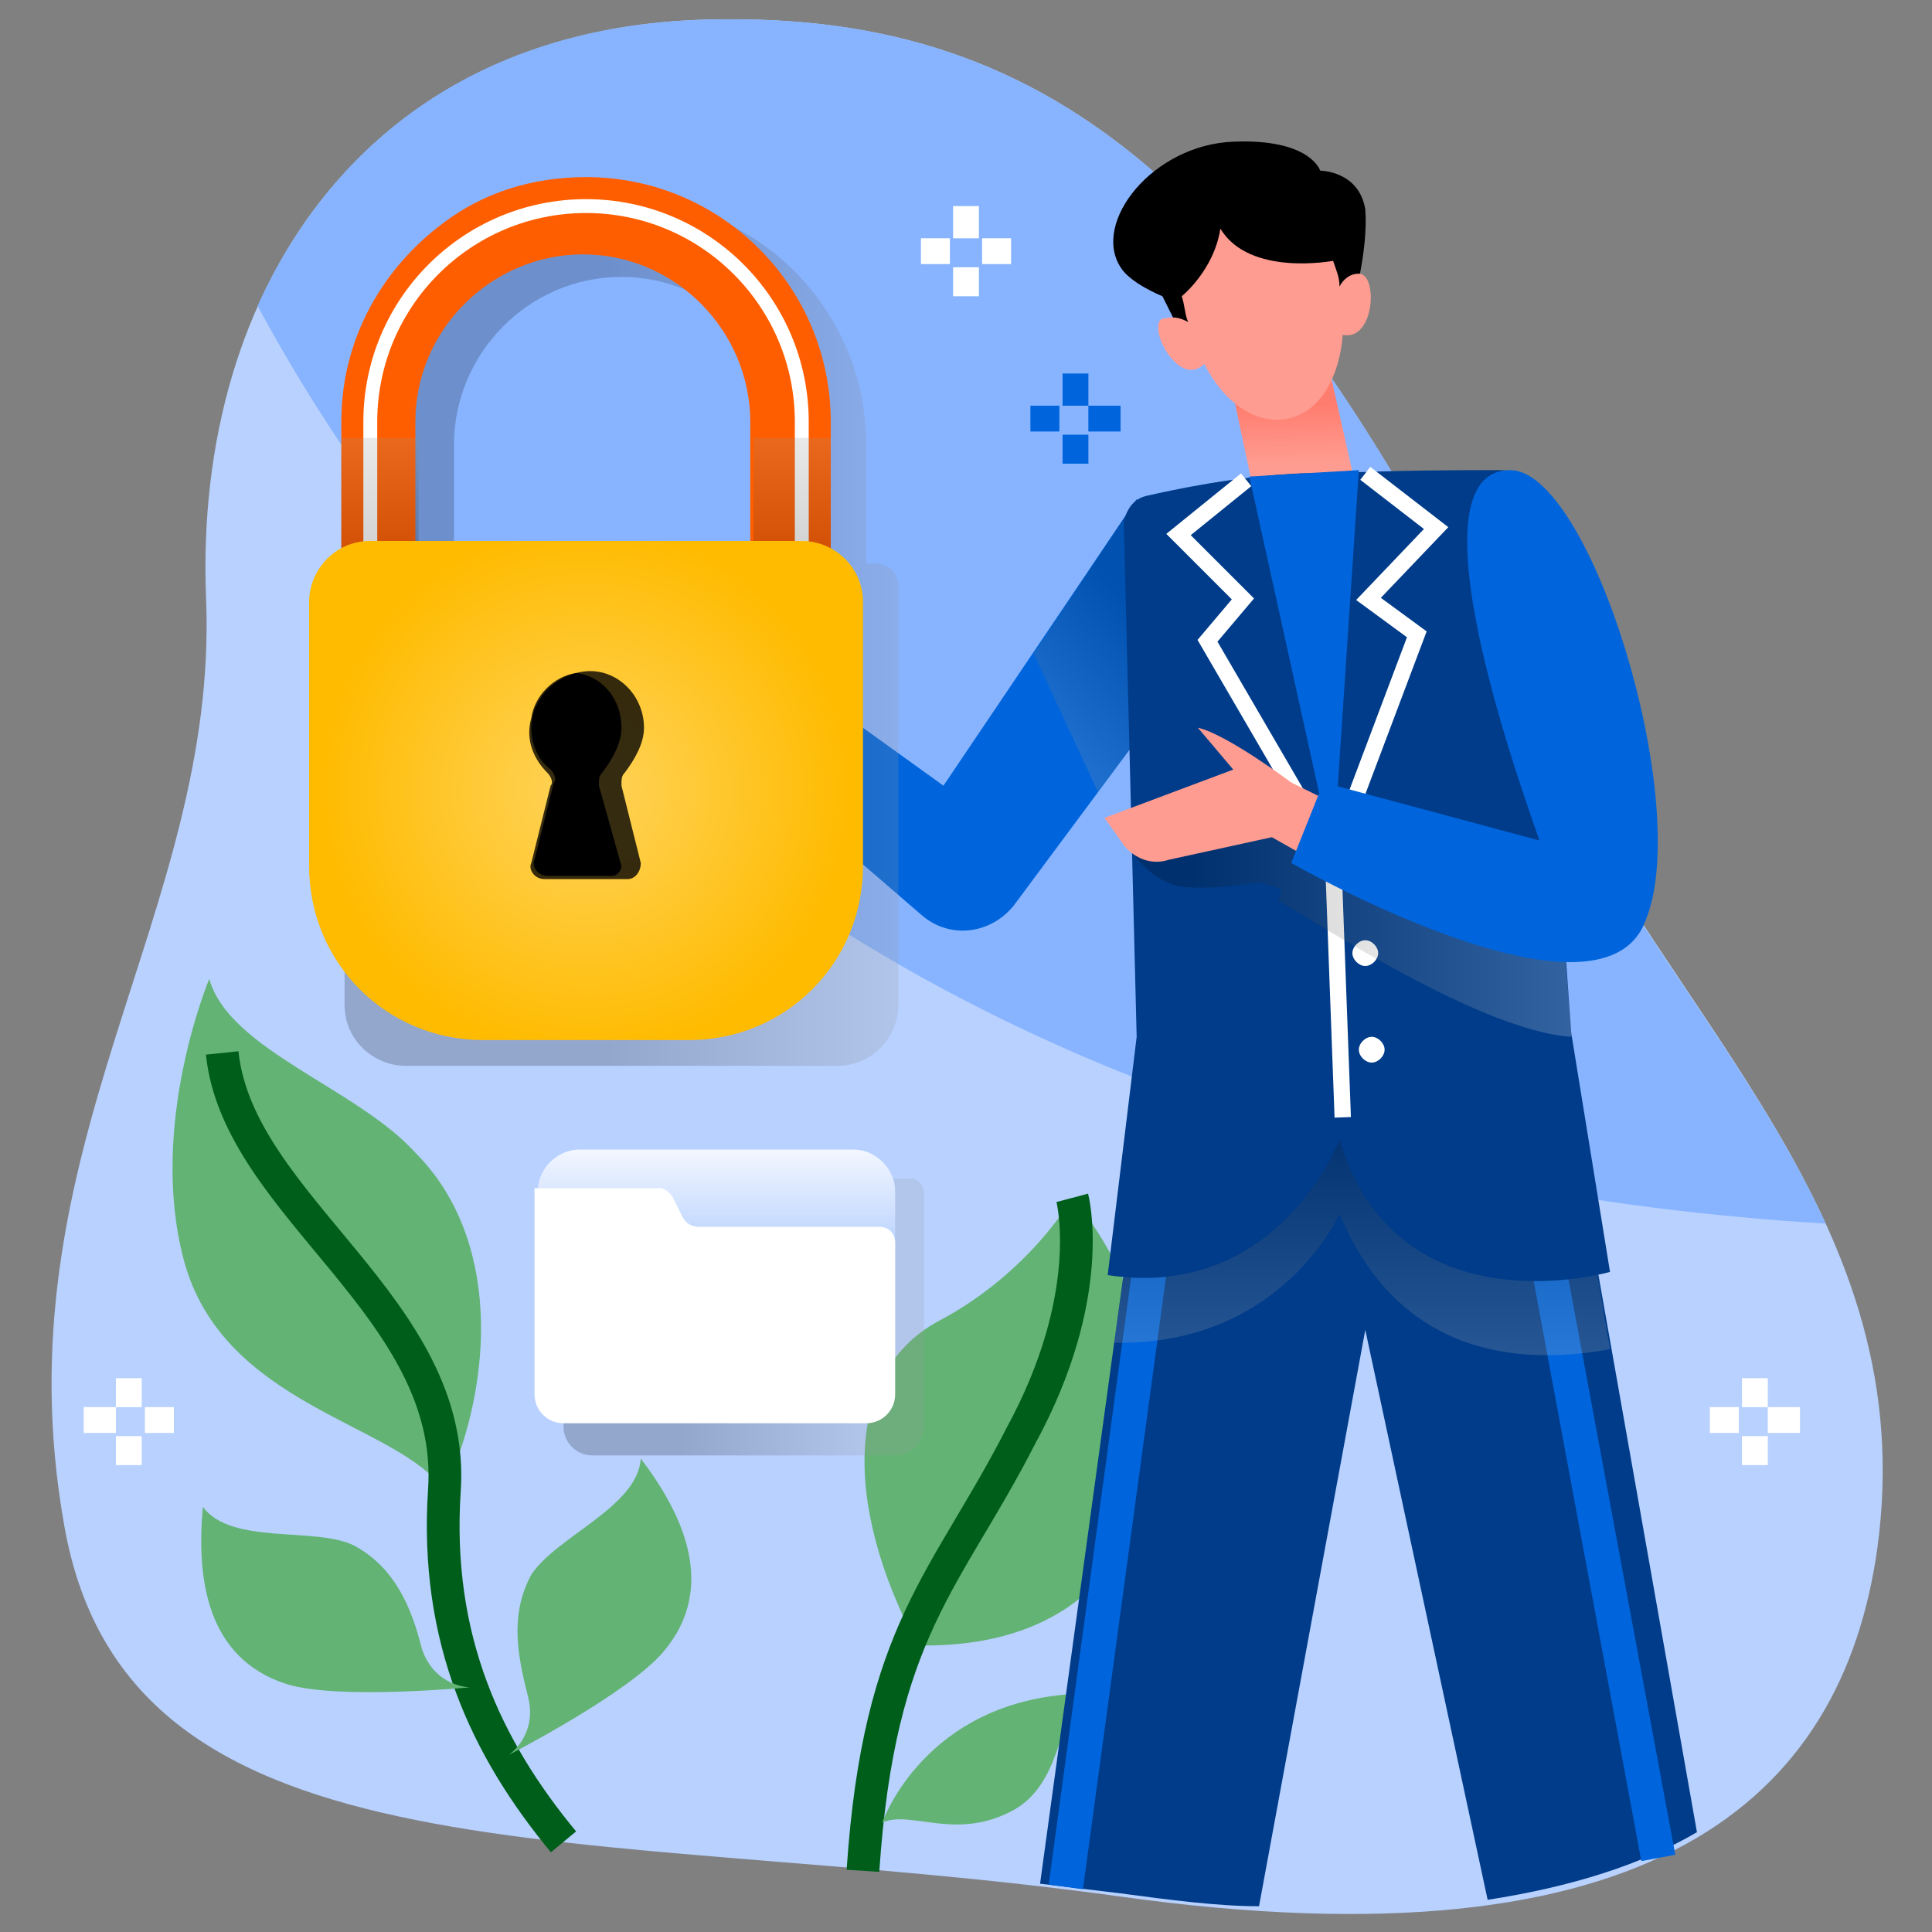 <?xml version="1.0" encoding="utf-8"?>
<!-- Generator: Adobe Illustrator 23.0.0, SVG Export Plug-In . SVG Version: 6.00 Build 0)  -->
<svg version="1.1" id="Layer_1" xmlns="http://www.w3.org/2000/svg" xmlns:xlink="http://www.w3.org/1999/xlink" x="0px" y="0px"
	 viewBox="0 0 60 60" style="enable-background:new 0 0 60 60;" xml:space="preserve">
<rect x="0" y="0" width="60" height="60" fill="#808080" stroke="none"/>
<style type="text/css">
	.st0{fill:#63B374;}
	.st1{fill:#B8D1FF;}
	.st2{fill:#88B4FF;}
	.st3{fill:none;stroke:#005E1B;stroke-width:1.016;stroke-miterlimit:10;}
	.st4{fill:#003C89;}
	.st5{fill:none;stroke:#0065DC;stroke-width:1.073;stroke-miterlimit:10;}
	.st6{opacity:0.2;fill:url(#SVGID_1_);}
	.st7{fill:url(#SVGID_2_);}
	.st8{fill:#FF9C91;}
	.st9{fill:#0065DC;}
	.st10{opacity:0.2;fill:url(#SVGID_3_);}
	.st11{opacity:0.2;fill:url(#SVGID_4_);}
	.st12{fill:#FFFFFF;}
	.st13{fill:none;stroke:#FFFFFF;stroke-width:0.508;stroke-miterlimit:10;}
	.st14{opacity:0.2;fill:url(#SVGID_5_);}
	.st15{opacity:0.2;fill:url(#SVGID_6_);}
	.st16{fill:#FF5E00;}
	.st17{fill:none;stroke:#FFFFFF;stroke-width:0.431;stroke-miterlimit:10;}
	.st18{opacity:0.2;fill:url(#SVGID_7_);}
	.st19{fill:url(#SVGID_8_);}
	.st20{opacity:0.79;}
	.st21{fill:none;stroke:#FFFFFF;stroke-width:0.802;stroke-miterlimit:10;}
	.st22{fill:none;stroke:#0065DC;stroke-width:0.802;stroke-miterlimit:10;}
	.st23{opacity:0.2;fill:url(#SVGID_9_);}
	.st24{fill:url(#SVGID_10_);}
</style>
<g>
	<path class="st0" d="M27,54.3c0,0,0.7-3.9-3.3-6.5c0.1,1.1-0.8,2.7,0,4.1C24.6,53.8,26.3,53.5,27,54.3z"/>
	<g>
		<path class="st1" d="M22.5,0.6C33.4,0.5,39.8,6.8,47.7,23c4.4,9,12,14.9,10.6,25.1c-1.1,7.8-7,13.1-23.5,10.8
			C18.2,56.6,4,58.7,2,47.4c-2.1-11.7,4.8-19,4.4-28.8S11.6,0.6,22.5,0.6z"/>
		<path class="st2" d="M47.7,23C39.8,6.8,33.4,0.5,22.5,0.6C15.2,0.6,10.4,4.2,8,9.5C13.5,19.7,26.8,36.2,56.7,38
			C54.4,33,50.4,28.6,47.7,23z"/>
	</g>
	<g>
		<path class="st0" d="M6.5,30.4c0,0-1.9,4.5-0.8,8.7c1.2,4.6,6.7,5.1,8.1,7.2c1.6-3.5,1.7-7.9-0.9-10.5
			C11.1,33.8,7.1,32.6,6.5,30.4z"/>
		<path class="st3" d="M6.9,32.7c0.5,4.8,7.3,7.9,6.9,13.6c-0.3,4.6,1.3,8,3.7,10.9"/>
		<path class="st0" d="M6.3,46.8c-0.2,2.2,0.1,4.7,2.6,5.5c1.6,0.5,5.7,0.1,5.7,0.1s-1.1,0-1.5-1.2C12.8,50,12.3,48.7,11,48
			C9.8,47.4,7.2,48,6.3,46.8z"/>
		<path class="st0" d="M19.9,45.3c1.3,1.7,2.4,4,0.7,6c-1.1,1.3-4.8,3.2-4.8,3.2s0.9-0.6,0.6-1.8c-0.3-1.2-0.6-2.5,0.1-3.8
			C17.3,47.7,19.8,46.8,19.9,45.3z"/>
	</g>
	<g>
		<path class="st0" d="M33.3,37.2c0,0-1.3,2.3-4.1,3.8c-2.9,1.5-3.1,5.6-0.7,10.1c5.4,0.1,7.4-3.4,7.4-7
			C35.8,39.9,33.3,37.2,33.3,37.2z"/>
		<path class="st3" d="M33.3,37.2c0,0,0.8,3-1.6,7.4c-2.3,4.5-4.4,6-4.9,13.5"/>
		<path class="st0" d="M27.4,56.6c0,0,1.3-3.8,6.1-4c-0.6,0.9-0.6,2.8-2,3.6C29.7,57.2,28.3,56.2,27.4,56.6z"/>
	</g>
	<g>
		<path class="st4" d="M49.2,37.1l-6.8-4.4l-7.1,3.9l-3,21.9c0.8,0.1,1.7,0.2,2.5,0.3c1.5,0.2,3,0.4,4.3,0.4l3.3-17.9l3.8,17.7
			c2.6-0.4,4.8-1.1,6.5-2.1L49.2,37.1z"/>
		<line class="st5" x1="35.8" y1="38.7" x2="33.1" y2="58.6"/>
		<line class="st5" x1="47.9" y1="38.3" x2="51.5" y2="57.7"/>
		<linearGradient id="SVGID_1_" gradientUnits="userSpaceOnUse" x1="42.255" y1="33.183" x2="42.255" y2="44.481">
			<stop  offset="0.129" style="stop-color:#000000"/>
			<stop  offset="1" style="stop-color:#FFFFFF"/>
		</linearGradient>
		<path class="st6" d="M50,41.9l-0.8-4.7l-6.8-4.4l-7.1,3.9l-0.7,5c5.2,0.1,7-4,7-4C43.6,42.5,47.8,42.3,50,41.9z"/>
		<g>
			<path d="M36.7,10.4l-0.6-1.2c0,0-1-0.4-1.3-0.9c-0.9-1.4,1-3.8,3.5-3.9c2.4-0.1,2.7,0.9,2.7,0.9s1.2,0,1.4,1.2
				C42.5,7.8,42,9.5,42,9.5L36.7,10.4z"/>
			<linearGradient id="SVGID_2_" gradientUnits="userSpaceOnUse" x1="40.168" y1="14.825" x2="40.123" y2="12.584">
				<stop  offset="0.194" style="stop-color:#FF9C91"/>
				<stop  offset="1" style="stop-color:#FF7D6F"/>
			</linearGradient>
			<polygon class="st7" points="42.1,15.1 38.9,15.1 38.2,11.8 41.2,11.1 			"/>
			<path class="st8" d="M42.2,8.5c-0.3,0-0.5,0.2-0.6,0.4c0-0.3-0.1-0.5-0.2-0.8c0,0-2.6,0.5-3.5-1c-0.2,1.3-1.2,2.1-1.2,2.1
				c0.1,0.3,0.1,0.6,0.2,0.8c-0.2-0.1-0.4-0.2-0.8-0.1c-0.5,0.2,0.5,2.2,1.3,1.4c0,0,0,0,0,0c0.6,1.2,1.6,1.9,2.6,1.7
				c1-0.2,1.6-1.3,1.7-2.6C42.7,10.6,42.8,8.5,42.2,8.5z"/>
		</g>
		<path class="st9" d="M35.3,15.5l-6,8.9l-5.7-4.1L22,22.7l6.6,5.7c0.9,0.8,2.2,0.6,2.9-0.3l5.2-7L35.3,15.5z"/>
		<linearGradient id="SVGID_3_" gradientUnits="userSpaceOnUse" x1="36.404" y1="18.503" x2="29.919" y2="24.391">
			<stop  offset="0.129" style="stop-color:#000000"/>
			<stop  offset="1" style="stop-color:#FFFFFF"/>
		</linearGradient>
		<polygon class="st10" points="32.1,20.3 34.1,24.6 36.7,21.1 35.3,15.5 		"/>
		<linearGradient id="SVGID_4_" gradientUnits="userSpaceOnUse" x1="20.154" y1="20.047" x2="20.154" y2="23.36">
			<stop  offset="0.129" style="stop-color:#000000"/>
			<stop  offset="1" style="stop-color:#FFFFFF"/>
		</linearGradient>
		<path class="st11" d="M24.2,21.7C24.1,21.7,22,20,22,20s-1.6-1.9-2.5-2.2l0.8,1.5l-4.2,0.6l0.3,0.8c0.2,0.6,0.7,0.9,1.3,0.9H21
			l2,1.7L24.2,21.7z"/>
		<path class="st4" d="M35.6,15.4c0.9-0.2,2.7-0.6,4.8-0.7c0.3,0,0.6,0,0.9,0c2.1-0.1,4.1-0.1,5.3-0.1c0.5,0,1,0.4,1,1l1.2,16.5
			l1.2,7.4c0,0-6.6,1.9-8.4-4.1c0,0-1.9,5-7.2,4.2l0.9-7.4l-0.4-16C35,15.8,35.2,15.5,35.6,15.4z"/>
		<path class="st12" d="M42.8,29.6c0,0.2-0.2,0.4-0.4,0.4c-0.2,0-0.4-0.2-0.4-0.4c0-0.2,0.2-0.4,0.4-0.4
			C42.6,29.2,42.8,29.4,42.8,29.6z"/>
		<path class="st12" d="M43,32.6c0,0.2-0.2,0.4-0.4,0.4c-0.2,0-0.4-0.2-0.4-0.4c0-0.2,0.2-0.4,0.4-0.4C42.8,32.2,43,32.4,43,32.6z"
			/>
		<polyline class="st13" points="41.7,34.7 41.4,26.6 44,19.7 42.5,18.6 44.6,16.4 42.4,14.7 		"/>
		<linearGradient id="SVGID_5_" gradientUnits="userSpaceOnUse" x1="35.228" y1="28.599" x2="48.85" y2="28.599">
			<stop  offset="0.129" style="stop-color:#000000"/>
			<stop  offset="1" style="stop-color:#FFFFFF"/>
		</linearGradient>
		<path class="st14" d="M48.8,32.2l0-0.2l-0.4-4.8L39.1,25l-3.9,1.5c0,0,0.4,0.7,1.3,1c0.9,0.2,2.6-0.1,2.6-0.1l0.7,0.2l-0.1,0.4
			C39.8,27.9,45.7,32,48.8,32.2z"/>
		<path class="st12" d="M24.2,21.2c-0.1,0-2.2-1.7-2.2-1.7s-1.6-1.9-2.5-2.2l0.8,1.5l-4.2,0.6l0.3,0.8c0.2,0.6,0.7,0.9,1.3,0.9H21
			l2,1.7L24.2,21.2z"/>
		<polygon class="st9" points="38.8,14.8 41.4,26.6 42.2,14.6 		"/>
		<polyline class="st13" points="41.4,26.6 37.5,19.9 38.6,18.6 36.6,16.6 38.7,14.9 		"/>
		<path class="st8" d="M42.6,25.5c-0.1,0-2.5-1.2-2.5-1.2s-2-1.5-2.9-1.7l1.1,1.3l-4,1.5l0.5,0.7c0.3,0.5,0.9,0.8,1.5,0.6l3.2-0.7
			l2.3,1.3L42.6,25.5z"/>
		<path class="st9" d="M46.9,14.6c2.5,0,5.7,10.4,4.2,14c-1.4,3.7-11-1.8-11-1.8l1-2.5l6.7,1.8C47.9,26.2,43.4,14.6,46.9,14.6z"/>
	</g>
	<g>
		<linearGradient id="SVGID_6_" gradientUnits="userSpaceOnUse" x1="16.52" y1="19.639" x2="34.229" y2="19.639">
			<stop  offset="0.129" style="stop-color:#000000"/>
			<stop  offset="1" style="stop-color:#FFFFFF"/>
		</linearGradient>
		<path class="st15" d="M27.2,17.5h-0.3v-3.7c0-4.2-3.4-7.6-7.6-7.6s-7.6,3.4-7.6,7.6v3.7h-0.3c-0.4,0-0.7,0.3-0.7,0.7v13
			c0,1.1,0.9,1.9,1.9,1.9H26c1.1,0,1.9-0.9,1.9-1.9v-13C27.9,17.8,27.6,17.5,27.2,17.5z M14.1,13.8c0-2.8,2.3-5.2,5.2-5.2
			c2.8,0,5.2,2.3,5.2,5.2v3.7H14.1V13.8z"/>
		<g>
			<g>
				<path class="st16" d="M25.8,19.6H10.6v-6.5c0-2.6,1.3-4.8,3.2-6.2c1.2-0.9,2.7-1.4,4.4-1.4c4.2,0,7.6,3.4,7.6,7.6V19.6z
					 M13,17.2h10.3v-4.1c0-2.8-2.3-5.2-5.2-5.2c-2.8,0-5.2,2.3-5.2,5.2V17.2z"/>
				<path class="st17" d="M11.5,18.7v-5.6c0-3.7,3-6.7,6.7-6.7c3.7,0,6.7,3,6.7,6.7v5.6H11.5z"/>
			</g>
			<linearGradient id="SVGID_7_" gradientUnits="userSpaceOnUse" x1="18.194" y1="19.075" x2="18.194" y2="10.359">
				<stop  offset="0.129" style="stop-color:#000000"/>
				<stop  offset="1" style="stop-color:#FFFFFF"/>
			</linearGradient>
			<polygon class="st18" points="23.4,13.6 23.4,17.2 20.6,17.2 13,17.2 13,13.6 10.6,13.6 10.6,19.6 25.8,19.6 25.8,13.6 			"/>
			<g>
				<radialGradient id="SVGID_8_" cx="18.194" cy="24.545" r="8.192" gradientUnits="userSpaceOnUse">
					<stop  offset="0" style="stop-color:#FFD35A"/>
					<stop  offset="0.333" style="stop-color:#FFCC3F"/>
					<stop  offset="1" style="stop-color:#FFBB00"/>
				</radialGradient>
				<path class="st19" d="M21.4,32.3H15c-3,0-5.4-2.4-5.4-5.4v-8.2c0-1,0.8-1.9,1.9-1.9h13.4c1,0,1.9,0.8,1.9,1.9v8.2
					C26.8,29.9,24.4,32.3,21.4,32.3z"/>
				<g>
					<path class="st20" d="M20,22.6c0-1.1-1-2-2.1-1.7c-0.7,0.1-1.3,0.7-1.4,1.4C16.3,23,16.6,23.6,17,24c0.1,0.1,0.2,0.3,0.1,0.4
						l-0.6,2.4c-0.1,0.2,0.1,0.5,0.4,0.5h1.3h1.3c0.2,0,0.4-0.2,0.4-0.5l-0.6-2.4c0-0.2,0-0.3,0.1-0.4C19.7,23.6,20,23.1,20,22.6z"
						/>
					<path d="M19.3,22.6c0-0.9-0.6-1.6-1.4-1.7c-0.8,0.2-1.4,0.9-1.4,1.7c0,0.5,0.2,1,0.6,1.3c0.1,0.1,0.2,0.3,0.1,0.4l-0.6,2.4
						c-0.1,0.2,0.1,0.5,0.4,0.5h0.6h0.7h0.7c0.2,0,0.3-0.2,0.3-0.3l-0.7-2.5c0-0.2,0-0.3,0.1-0.4C19,23.6,19.3,23.1,19.3,22.6z"/>
				</g>
			</g>
		</g>
	</g>
	<g>
		<line class="st21" x1="30" y1="6.4" x2="30" y2="7.4"/>
		<line class="st21" x1="30" y1="8.3" x2="30" y2="9.2"/>
		<line class="st21" x1="31.4" y1="7.8" x2="30.5" y2="7.8"/>
		<line class="st21" x1="29.5" y1="7.8" x2="28.6" y2="7.8"/>
	</g>
	<g>
		<line class="st21" x1="54.5" y1="42.8" x2="54.5" y2="43.7"/>
		<line class="st21" x1="54.5" y1="44.6" x2="54.5" y2="45.5"/>
		<line class="st21" x1="55.9" y1="44.1" x2="54.9" y2="44.1"/>
		<line class="st21" x1="54" y1="44.1" x2="53.1" y2="44.1"/>
	</g>
	<g>
		<line class="st21" x1="4" y1="42.8" x2="4" y2="43.7"/>
		<line class="st21" x1="4" y1="44.6" x2="4" y2="45.5"/>
		<line class="st21" x1="5.4" y1="44.1" x2="4.5" y2="44.1"/>
		<line class="st21" x1="3.6" y1="44.1" x2="2.6" y2="44.1"/>
	</g>
	<g>
		<line class="st22" x1="33.4" y1="11.6" x2="33.4" y2="12.6"/>
		<line class="st22" x1="33.4" y1="13.5" x2="33.4" y2="14.4"/>
		<line class="st22" x1="34.8" y1="13" x2="33.8" y2="13"/>
		<line class="st22" x1="32.9" y1="13" x2="32" y2="13"/>
	</g>
	<g>
		<linearGradient id="SVGID_9_" gradientUnits="userSpaceOnUse" x1="19.715" y1="40.883" x2="30.888" y2="40.883">
			<stop  offset="0.129" style="stop-color:#000000"/>
			<stop  offset="0.664" style="stop-color:#9D9D9D"/>
		</linearGradient>
		<path class="st23" d="M28.3,36.6H18c-0.3,0-0.5,0.2-0.5,0.5v0.8V43v1.3c0,0.5,0.4,0.9,0.9,0.9h9.4c0.5,0,0.9-0.4,0.9-0.9V43v-3.4
			v-2.5C28.7,36.8,28.5,36.6,28.3,36.6z"/>
		<g>
			<linearGradient id="SVGID_10_" gradientUnits="userSpaceOnUse" x1="22.193" y1="35.017" x2="22.193" y2="38.856">
				<stop  offset="0" style="stop-color:#FFFFFF"/>
				<stop  offset="1" style="stop-color:#B8D1FF"/>
			</linearGradient>
			<path class="st24" d="M26.4,42.5H18c-0.7,0-1.3-0.6-1.3-1.3V37c0-0.7,0.6-1.3,1.3-1.3h8.5c0.7,0,1.3,0.6,1.3,1.3v4.2
				C27.8,41.9,27.2,42.5,26.4,42.5z"/>
			<path class="st12" d="M21.2,37.8l-0.3-0.6c-0.1-0.2-0.3-0.3-0.4-0.3h-3.9v6.4c0,0.5,0.4,0.9,0.9,0.9h9.4c0.5,0,0.9-0.4,0.9-0.9
				v-4.7c0-0.3-0.2-0.5-0.5-0.5h-5.6C21.5,38.1,21.3,38,21.2,37.8z"/>
		</g>
	</g>
</g>
</svg>
